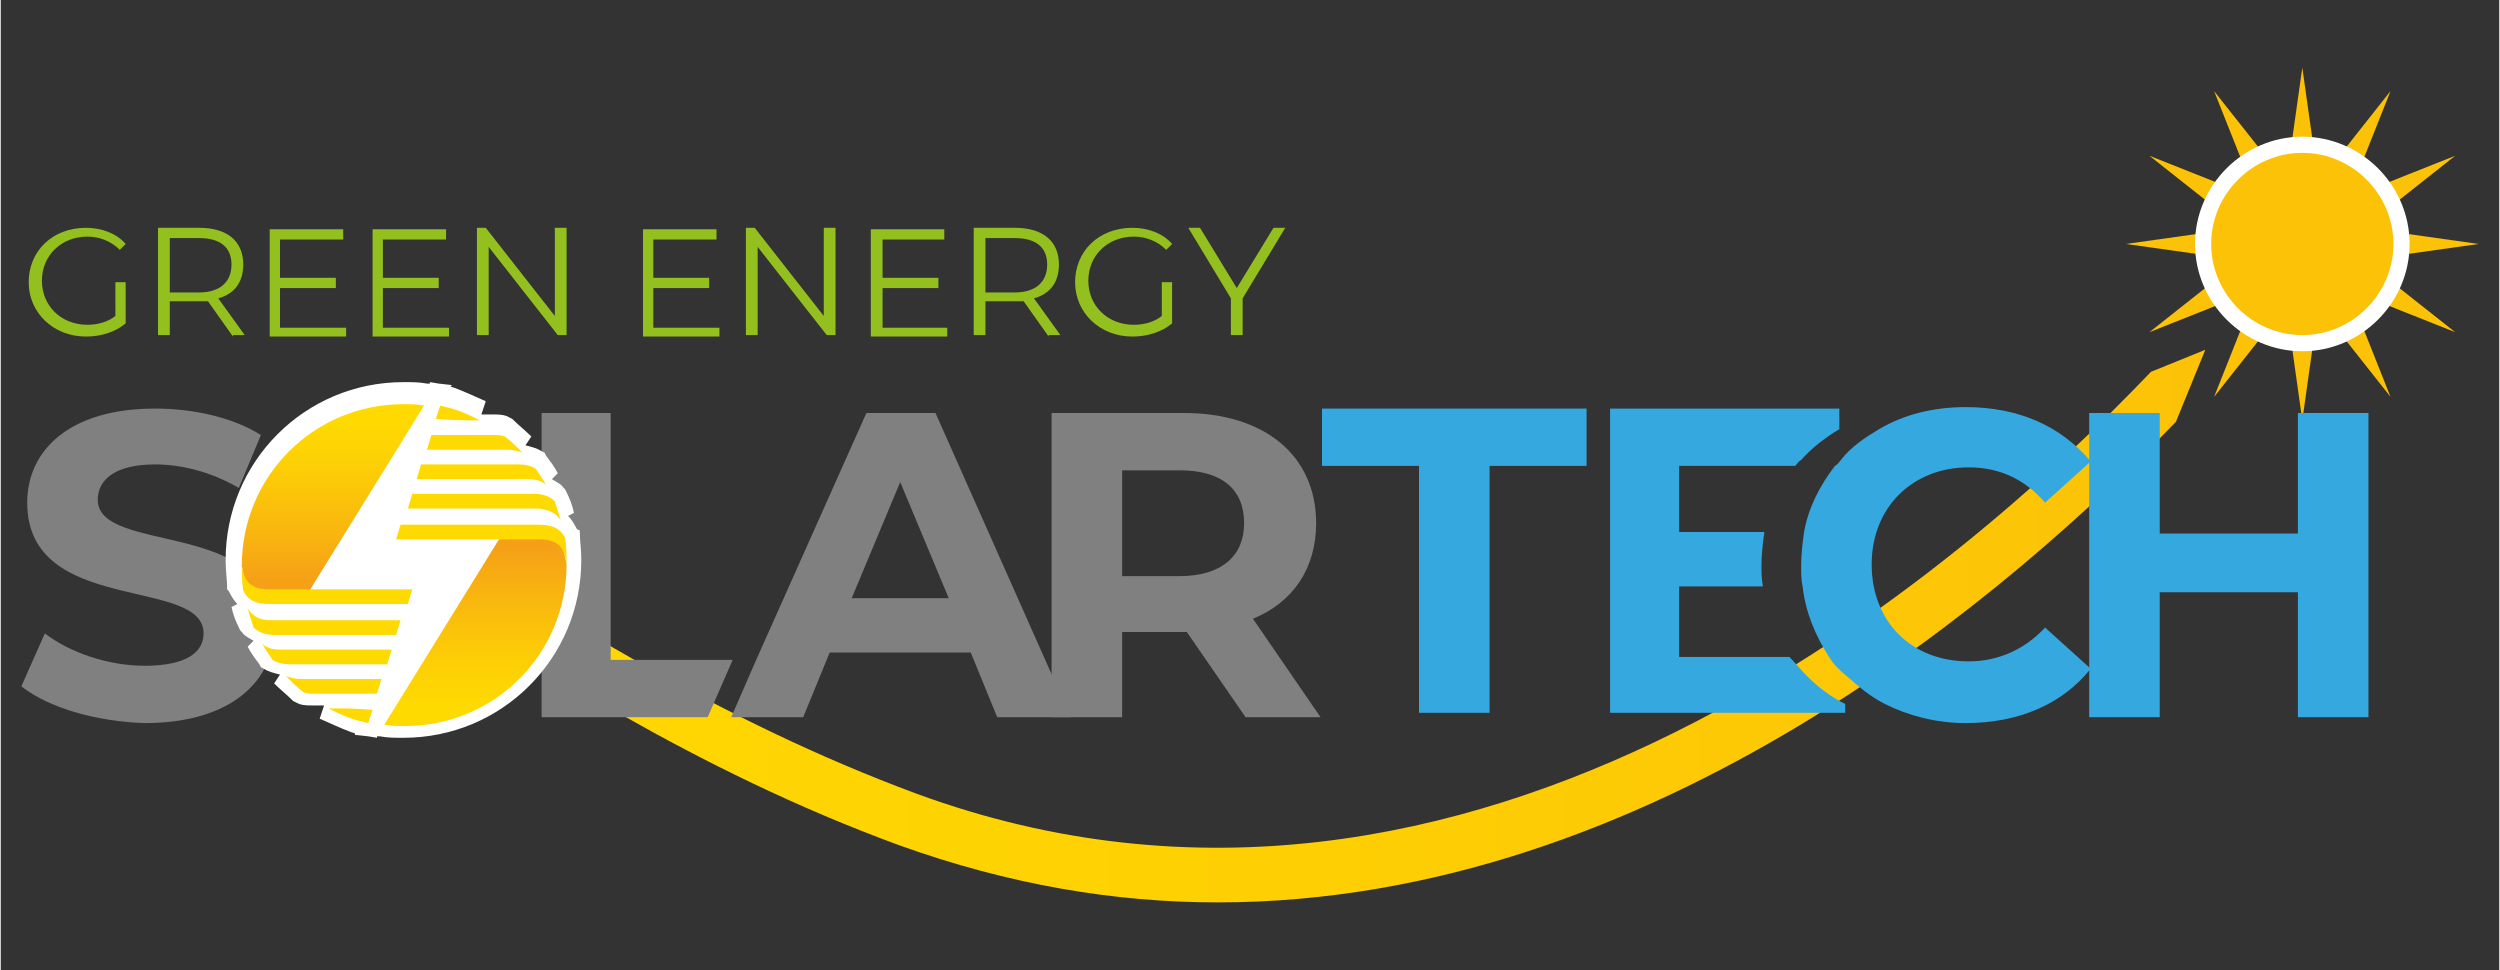 <svg width="250" height="97" viewBox="0 0 170 66" fill="none" xmlns="http://www.w3.org/2000/svg">
<rect x="0" y="0" width="170" height="66" fill="#333333" stroke="none"/>
<g>
	<g>
		<polygon fill="#FCC207" points="166.5,16.6 160.1,17.5 165.2,21.6 159.1,19.2 161.6,25.2 157.5,20.1 156.6,26.5 155.7,20.1 
			151.6,25.2 154,19.2 148,21.6 153.1,17.5 146.7,16.6 153.1,15.7 148,11.6 154,14.1 151.6,8 155.7,13.1 156.6,6.7 157.5,13.1 
			161.6,8 159.1,14.1 165.2,11.6 160.1,15.7 		"/>
	</g>
	<linearGradient id="SVGID_1_" gradientUnits="userSpaceOnUse" x1="17.953" y1="42.566" x2="149.961" y2="42.566">
		<stop  offset="0" style="stop-color:#FFDA01"/>
		<stop  offset="0.512" style="stop-color:#FED003"/>
		<stop  offset="1" style="stop-color:#FCC207"/>
	</linearGradient>
	<path fill="url(#SVGID_1_)" d="M148,28.7l2-4.9l-3.7,1.5C133.7,38.5,100.4,68,62.3,54c-13.5-5-24.8-12.3-33-17.7
		c-4.1-2.7-7.4-4.9-9.9-5.9L18,33.7c2.2,1,5.3,3,9.4,5.7c8.4,5.5,19.8,13,33.7,18.1c7.5,2.7,14.7,3.9,21.7,3.9
		C112.5,61.4,136.9,40.2,148,28.7L148,28.7z"/>
	<path fill="#FCC207" d="M156.6,28.6l-1.1-7.8l-4.9,6.2l2.9-7.3l-7.3,2.9l6.2-4.9l-7.8-1.1l7.8-1.1l-6.2-4.9l7.3,2.9l-2.9-7.3
		l4.9,6.2l1.1-7.8l1.1,7.8l4.9-6.2l-2.9,7.3l7.3-2.9l-6.2,4.9l7.8,1.1l-7.8,1.1l6.2,4.9l-7.3-2.9l2.9,7.3l-4.9-6.2L156.6,28.6z
		 M155.8,19.4l0.7,5.1l0.7-5.1l3.2,4l-1.9-4.8l4.8,1.9l-4-3.2l5.1-0.7l-5.1-0.7l4-3.2l-4.8,1.9l1.9-4.8l-3.2,4l-0.7-5.1l-0.7,5.1
		l-3.2-4l1.9,4.8l-4.8-1.9l4,3.2l-5.1,0.7l5.1,0.7l-4,3.2l4.8-1.9l-1.9,4.8L155.8,19.4z"/>
	<circle fill="#FCC207" cx="156.6" cy="16.6" r="6.8"/>
	<path fill="#FFFFFF" d="M156.6,23.9c-4,0-7.3-3.3-7.3-7.3s3.3-7.3,7.3-7.3c4,0,7.3,3.3,7.3,7.3S160.6,23.9,156.6,23.9z M156.6,10.4
		c-3.4,0-6.2,2.8-6.2,6.2s2.8,6.2,6.2,6.2c3.4,0,6.2-2.8,6.2-6.2S160,10.4,156.6,10.4z"/>
	<path fill="#808080" d="M84.7,48.8l-4-5.8h-0.2h-4.2v5.8h-4.8V28.1h9c5.5,0,9,2.9,9,7.5c0,3.1-1.6,5.4-4.3,6.5l4.6,6.7H84.7z
		 M80.2,32h-3.9v7.2h3.9c2.9,0,4.4-1.4,4.4-3.6C84.6,33.3,83.1,32,80.2,32z"/>
	<path fill="#808080" d="M1.4,46.7l1.6-3.6c1.7,1.3,4.3,2.2,6.8,2.2c2.8,0,4-0.9,4-2.2c0-3.9-12-1.2-12-8.9c0-3.5,2.8-6.4,8.7-6.4
		c2.6,0,5.3,0.6,7.2,1.8l-1.5,3.6c-1.9-1.1-3.9-1.6-5.7-1.6c-2.8,0-3.9,1.1-3.9,2.4c0,3.8,12,1.2,12,8.8c0,3.5-2.9,6.4-8.8,6.4
		C6.6,49.1,3.3,48.2,1.4,46.7z"/>
	<polygon fill="#808080" points="41.5,44.9 41.5,28.1 36.8,28.1 36.8,48.8 48.1,48.8 49.8,44.9 	"/>
	<path fill="#808080" d="M63.6,28.1h-4.7l-7.5,16.8l-1.7,3.9h3.9h1l1.8-4.4H66l1.8,4.4h5L63.6,28.1z M57.9,40.7l3.3-7.9l3.3,7.9
		H57.9z"/>
	<path fill="#35A8E0" d="M96.5,31.7h-6.6v-3.9h18v3.9h-6.6v16.8h-4.8V31.7z"/>
	<path fill="none" d="M114.2,44.7h10.1c-1-1.4-1.6-3-1.8-4.8h-8.3V44.7z"/>
	<path fill="none" d="M114.2,36.1h8.4c0.3-1.7,1.1-3.2,2.1-4.5h-10.5V36.1z"/>
	<path fill="none" d="M114.2,44.7h7.5c-1-1.4-1.6-3-1.8-4.8h-5.7V44.7z"/>
	<path fill="none" d="M114.2,36.1h5.8c0.3-1.7,1.1-3.2,2.1-4.5h-7.9V36.1z"/>
	<path fill="#35A8E0" d="M121.7,44.7h-7.5v-4.8h5.7c-0.1-0.5-0.1-1-0.1-1.4c0-0.8,0.1-1.6,0.2-2.3h-5.8v-4.5h7.9
		c0.1-0.1,0.2-0.3,0.4-0.4c0.7-0.8,1.6-1.5,2.6-2.1v-1.4h-15.6v20.7h16v-0.6c-1-0.5-1.8-1.1-2.6-1.9
		C122.5,45.6,122.1,45.1,121.7,44.7z"/>
	<path fill="#35A8E0" d="M133.9,45c-3.9,0-6.6-2.7-6.6-6.6c0-3.9,2.8-6.6,6.6-6.6c2.1,0,3.8,0.8,5.2,2.4l3.1-2.8
		c-2-2.4-4.9-3.7-8.5-3.7c-2.2,0-4.2,0.5-5.9,1.5c-1,0.6-1.9,1.2-2.6,2.1c-0.1,0.1-0.2,0.3-0.4,0.4c-1,1.3-1.8,2.8-2.1,4.5
		c-0.1,0.7-0.2,1.5-0.2,2.3c0,0.5,0,1,0.1,1.4c0.2,1.8,0.9,3.4,1.8,4.8c0.3,0.5,0.7,0.9,1.2,1.3c0.8,0.7,1.6,1.4,2.6,1.9
		c1.6,0.8,3.5,1.3,5.5,1.3c3.6,0,6.6-1.3,8.5-3.7l-3.1-2.8C137.7,44.2,135.9,45,133.9,45z"/>
	<path fill="#35A8E0" d="M161.1,28.1v20.7h-4.8v-8.5h-9.4v8.5h-4.8V28.1h4.8v8.2h9.4v-8.2H161.1z"/>
	<path fill="#FFFFFF" d="M39.5,38c0-0.6-0.1-1.2-0.1-1.8l0-0.1L39.2,36c-0.2-0.4-0.4-0.7-0.6-0.9l0.4-0.2c-0.1-0.5-0.3-1-0.5-1.4
		l-0.1-0.2l-0.1-0.1c-0.2-0.3-0.5-0.4-0.8-0.6l0.4-0.4c-0.2-0.4-0.5-0.8-0.8-1.2L37,30.8l-0.2-0.1c-0.3-0.2-0.7-0.3-1.1-0.4l0.4-0.6
		c-0.4-0.4-0.9-0.8-1.3-1.2l-0.2-0.1l-0.2-0.1c-0.3-0.1-0.6-0.1-1-0.1h-0.7l0.3-0.9c-0.7-0.3-1.3-0.6-2.1-0.9l-0.3-0.1l0.1-0.1
		l-0.9-0.1l-0.6-0.1l0,0.1l-0.2,0c-0.5-0.1-1-0.1-1.6-0.1c-6.7,0-12.1,5.4-12.1,12.1v0.1l0,0c0,0.6,0.1,1.2,0.1,1.8l0,0.1l0.1,0.1
		c0.2,0.4,0.4,0.7,0.6,0.9l-0.4,0.2c0.1,0.5,0.3,1,0.5,1.4l0.1,0.2l0.1,0.1c0.2,0.3,0.5,0.4,0.8,0.6l-0.4,0.4
		c0.2,0.4,0.5,0.8,0.8,1.2l0.1,0.2l0.2,0.1c0.3,0.2,0.7,0.3,1.1,0.4l-0.4,0.6c0.4,0.4,0.9,0.8,1.3,1.2l0.2,0.1l0.2,0.1
		c0.3,0.1,0.6,0.1,1,0.1H22l-0.3,0.9c0.7,0.3,1.3,0.6,2.1,0.9l0.3,0.1L24.1,50l0.9,0.1l0.6,0.1l0-0.1l0.2,0c0.5,0.1,1,0.1,1.6,0.1
		c6.7,0,12.1-5.4,12.1-12.1L39.5,38L39.5,38z"/>
	<g>
		
			<linearGradient id="SVGID_00000057116640226503362870000000668373016214321321_" gradientUnits="userSpaceOnUse" x1="32.264" y1="48.203" x2="32.264" y2="37.199">
			<stop  offset="0" style="stop-color:#FFDA01"/>
			<stop  offset="0.262" style="stop-color:#FDD005"/>
			<stop  offset="0.706" style="stop-color:#F9B50F"/>
			<stop  offset="1" style="stop-color:#F5A017"/>
		</linearGradient>
		<path fill="url(#SVGID_00000057116640226503362870000000668373016214321321_)" d="M38.1,36.7c0.1,0.5,0.3,1.1,0.4,1.7
			c0,6.1-4.9,11-11,11c-0.5,0-0.9,0-1.4-0.1l7.8-12.6C33.8,36.7,37.9,36,38.1,36.7z"/>
		<g>
			<path fill="#FFDA01" d="M38.1,35.4c-0.1-0.4-0.3-0.9-0.4-1.3c-0.3-0.3-0.8-0.5-1.4-0.5c-0.7,0-5.7,0-8.3,0l-0.3,1
				c2.6,0,8.2,0,8.9,0C37.3,34.7,37.8,34.9,38.1,35.4z"/>
			<path fill="#FFDA01" d="M28.6,31.6l-0.3,1c2.5,0,6.9,0,7.5,0c0.6,0,1,0.1,1.3,0.4c-0.2-0.4-0.5-0.8-0.7-1.1
				c-0.3-0.2-0.7-0.3-1.2-0.3C34.6,31.6,30.9,31.6,28.6,31.6z"/>
			<path fill="#FFDA01" d="M33.5,29.6c-0.6,0-2.7,0-4.2,0l-0.3,1c2.1,0,4.9,0,5.5,0c0.4,0,0.7,0.1,1,0.2c-0.4-0.4-0.8-0.8-1.2-1.1
				C34,29.6,33.8,29.6,33.5,29.6z"/>
			<path fill="#FFDA01" d="M32.1,28.6c0.2,0,0.3,0,0.5,0c-0.6-0.3-1.2-0.6-1.9-0.8l-0.8-0.2l-0.3,0.9C30.7,28.6,31.7,28.6,32.1,28.6
				z"/>
			<path fill="#FFDA01" d="M36.6,35.7c-0.8,0-7,0-9.4,0l-0.3,1h6.9c0,0,2,0,2.9,0c1.2,0,1.7,0.6,1.8,1.7c0-0.6,0-1.2-0.1-1.8
				C38.1,36,37.6,35.7,36.6,35.7z"/>
		</g>
		
			<linearGradient id="SVGID_00000138567721821458513200000002528265522160311199_" gradientUnits="userSpaceOnUse" x1="12887.228" y1="-2049.831" x2="12887.228" y2="-2060.835" gradientTransform="matrix(-1 0 0 -1 12909.859 -2021.199)">
			<stop  offset="0" style="stop-color:#FFDA01"/>
			<stop  offset="0.262" style="stop-color:#FDD005"/>
			<stop  offset="0.706" style="stop-color:#F9B50F"/>
			<stop  offset="1" style="stop-color:#F5A017"/>
		</linearGradient>
		<path fill="url(#SVGID_00000138567721821458513200000002528265522160311199_)" d="M16.8,40.2c-0.1-0.5-0.3-1.1-0.4-1.7
			c0-6.1,4.9-11,11-11c0.5,0,0.9,0,1.4,0.1l-7.8,12.6C21.1,40.1,17,40.9,16.8,40.2z"/>
		<g>
			<path fill="#FFDA01" d="M16.8,41.4c0.1,0.4,0.3,0.9,0.4,1.3c0.3,0.3,0.8,0.5,1.4,0.5c0.7,0,5.7,0,8.3,0l0.3-1c-2.6,0-8.2,0-8.9,0
				C17.6,42.2,17.1,41.9,16.8,41.4z"/>
			<path fill="#FFDA01" d="M26.3,45.2l0.3-1c-2.5,0-6.9,0-7.5,0c-0.6,0-1-0.1-1.3-0.4c0.2,0.4,0.5,0.8,0.7,1.1
				c0.3,0.2,0.7,0.3,1.2,0.3C20.3,45.2,24,45.2,26.3,45.2z"/>
			<path fill="#FFDA01" d="M21.4,47.2c0.6,0,2.7,0,4.2,0l0.3-1c-2.1,0-4.9,0-5.5,0c-0.4,0-0.7-0.1-1-0.2c0.4,0.4,0.8,0.8,1.2,1.1
				C20.9,47.2,21.1,47.2,21.4,47.2z"/>
			<path fill="#FFDA01" d="M22.8,48.2c-0.2,0-0.3,0-0.5,0c0.6,0.3,1.2,0.6,1.9,0.8l0.8,0.2l0.3-0.9C24.2,48.2,23.2,48.2,22.8,48.2z"
				/>
			<path fill="#FFDA01" d="M18.3,41.1c0.8,0,7,0,9.4,0l0.3-1h-6.9c0,0-2,0-2.9,0c-1.2,0-1.7-0.6-1.8-1.7c0,0.6,0,1.2,0.1,1.8
				C16.8,40.8,17.3,41.1,18.3,41.1z"/>
		</g>
	</g>
	<g>
		<path fill="#93C01F" d="M7.8,19.2h0.7V22c-0.7,0.6-1.7,0.9-2.7,0.9c-2.2,0-3.9-1.6-3.9-3.7s1.6-3.7,3.9-3.7c1.1,0,2.1,0.4,2.7,1.1
			L8.1,17c-0.6-0.6-1.4-0.9-2.2-0.9c-1.8,0-3.1,1.3-3.1,3c0,1.7,1.3,3,3.1,3c0.7,0,1.4-0.2,1.9-0.6V19.2z"/>
		<path fill="#93C01F" d="M15.8,22.9l-1.7-2.4c-0.2,0-0.4,0-0.6,0h-2v2.3h-0.8v-7.3h2.8c1.9,0,3,0.9,3,2.5c0,1.2-0.6,2-1.7,2.3
			l1.8,2.5H15.8z M15.7,18c0-1.2-0.8-1.8-2.2-1.8h-2v3.7h2C14.9,19.9,15.7,19.2,15.7,18z"/>
		<path fill="#93C01F" d="M23.5,22.2v0.7h-5.2v-7.3h5v0.7h-4.3v2.6h3.8v0.7h-3.8v2.7H23.5z"/>
		<path fill="#93C01F" d="M30.5,22.2v0.7h-5.2v-7.3h5v0.7h-4.3v2.6h3.8v0.7h-3.8v2.7H30.5z"/>
		<path fill="#93C01F" d="M38.5,15.5v7.3h-0.6l-4.7-6v6h-0.8v-7.3H33l4.7,6v-6H38.5z"/>
		<path fill="#93C01F" d="M48.9,22.2v0.7h-5.2v-7.3h5v0.7h-4.3v2.6h3.8v0.7h-3.8v2.7H48.9z"/>
		<path fill="#93C01F" d="M56.8,15.5v7.3h-0.6l-4.7-6v6h-0.8v-7.3h0.6l4.7,6v-6H56.8z"/>
		<path fill="#93C01F" d="M64.4,22.2v0.7h-5.2v-7.3h5v0.7H60v2.6h3.8v0.7H60v2.7H64.4z"/>
		<path fill="#93C01F" d="M71.3,22.9l-1.7-2.4c-0.2,0-0.4,0-0.6,0h-2v2.3h-0.8v-7.3H69c1.9,0,3,0.9,3,2.5c0,1.2-0.6,2-1.7,2.3
			l1.8,2.5H71.3z M71.2,18c0-1.2-0.8-1.8-2.2-1.8h-2v3.7h2C70.4,19.9,71.2,19.2,71.2,18z"/>
		<path fill="#93C01F" d="M79,19.2h0.7V22c-0.7,0.6-1.7,0.9-2.7,0.9c-2.2,0-3.9-1.6-3.9-3.7s1.6-3.7,3.9-3.7c1.1,0,2.1,0.4,2.7,1.1
			L79.3,17c-0.6-0.6-1.4-0.9-2.2-0.9c-1.8,0-3.1,1.3-3.1,3c0,1.7,1.3,3,3.1,3c0.7,0,1.4-0.2,1.9-0.6V19.2z"/>
		<path fill="#93C01F" d="M84.5,20.3v2.5h-0.8v-2.5l-2.9-4.8h0.8l2.5,4.1l2.5-4.1h0.8L84.5,20.3z"/>
	</g>
</g>
</svg>
